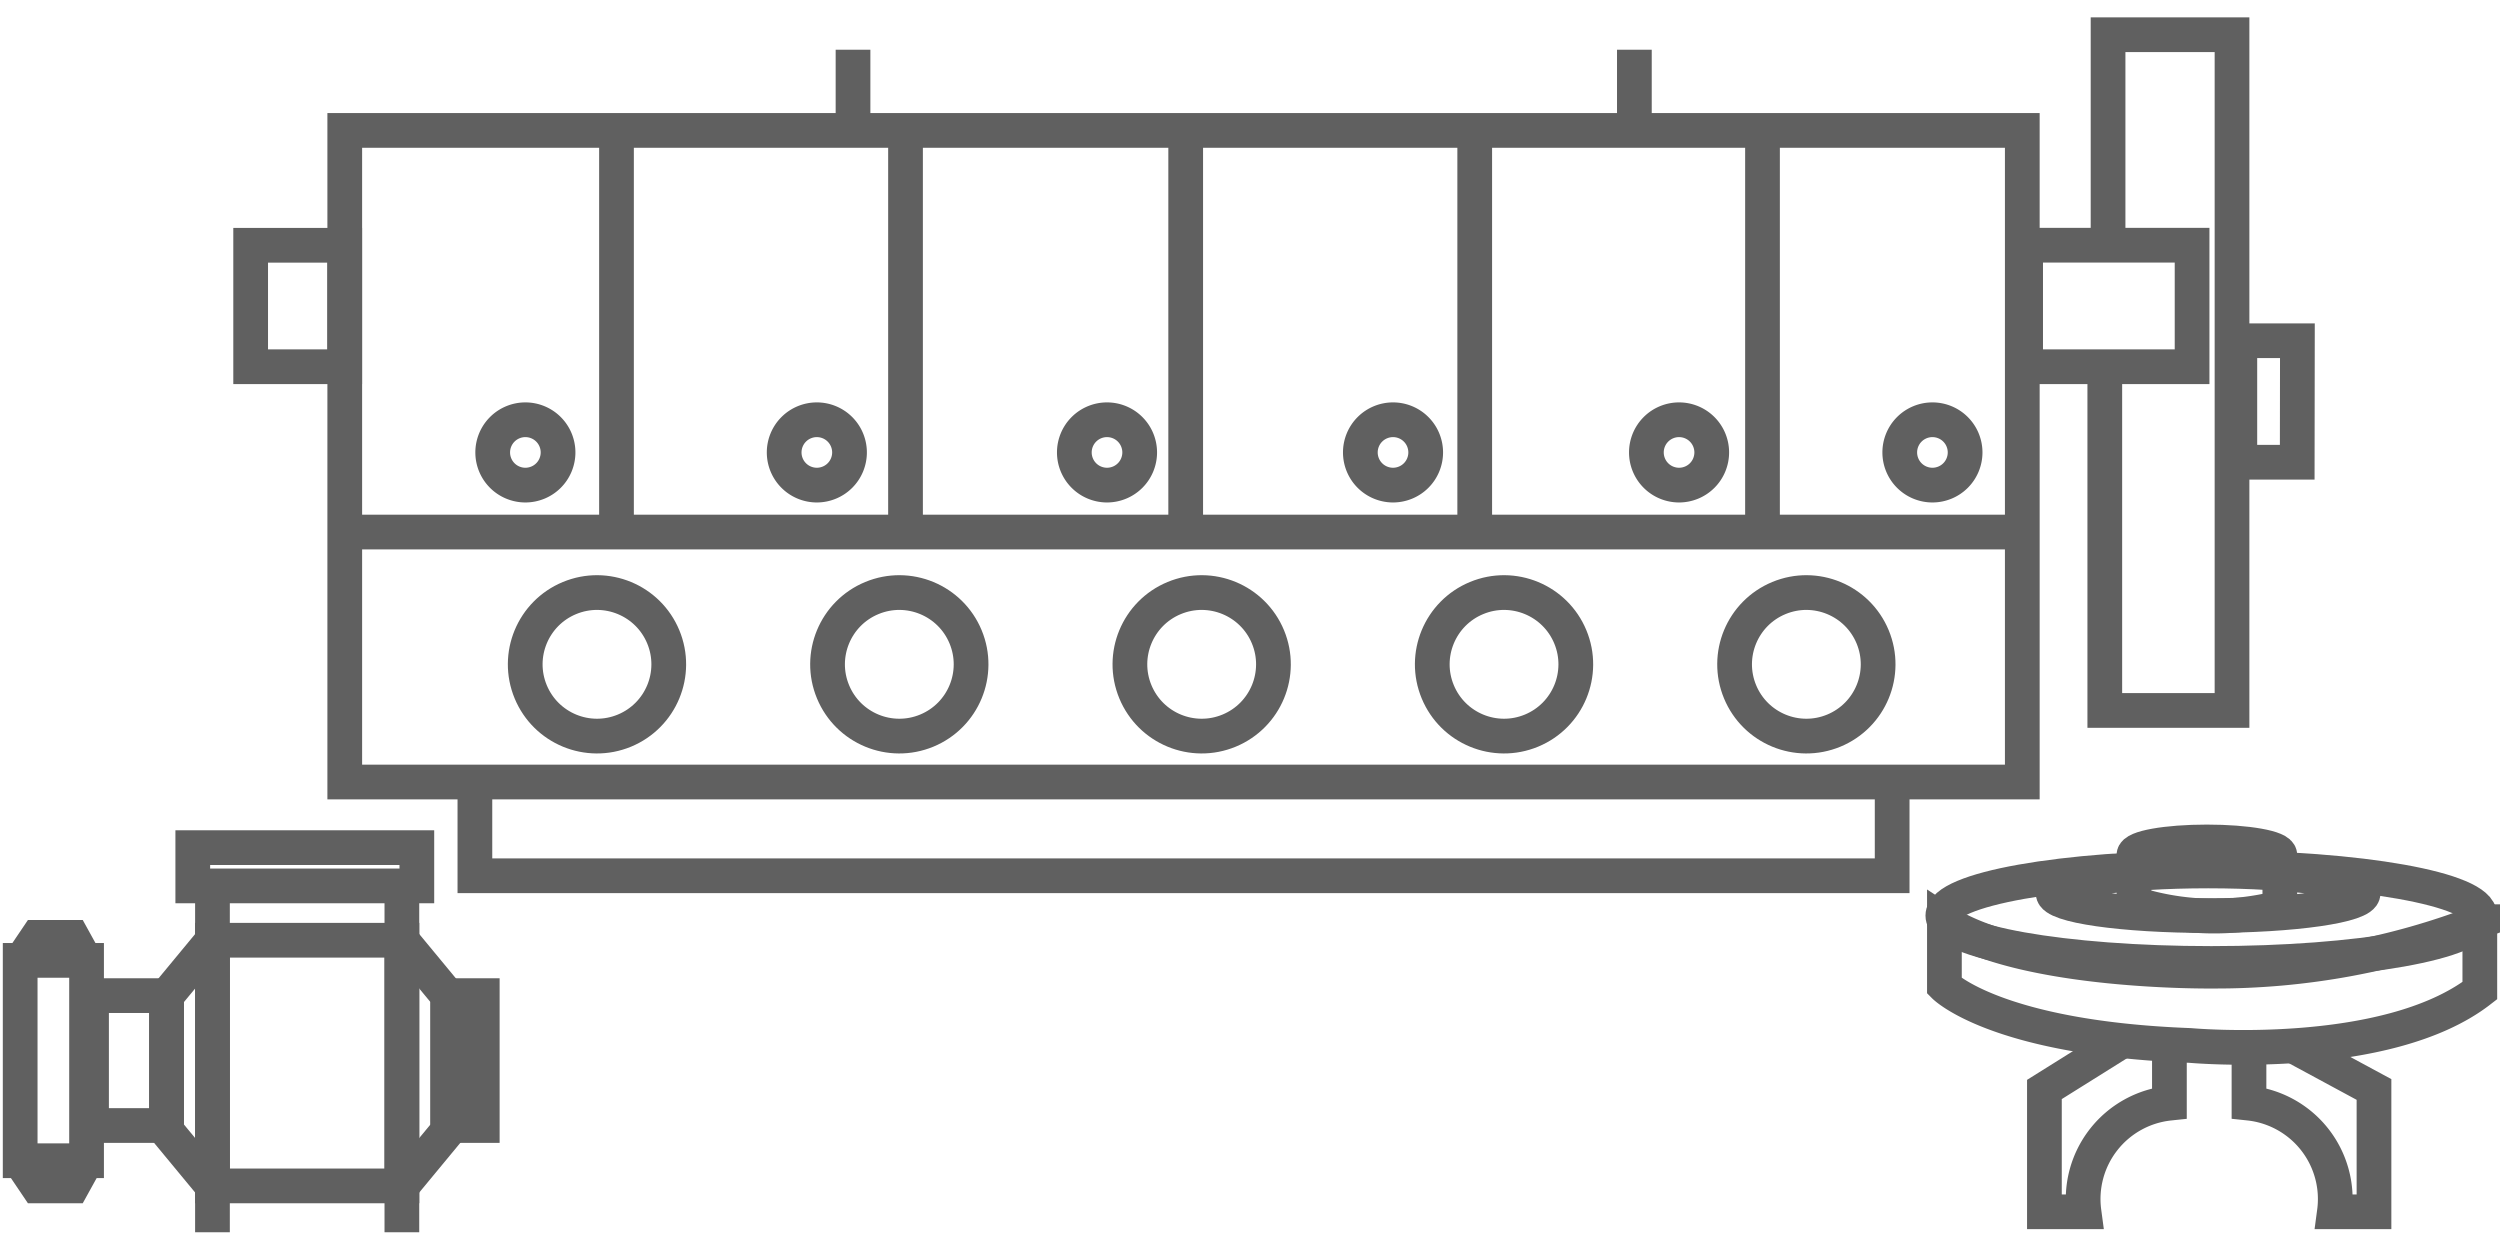 <svg xmlns="http://www.w3.org/2000/svg" xmlns:xlink="http://www.w3.org/1999/xlink" width="72" height="36" viewBox="0 0 72 36">
  <defs>
    <clipPath id="clip-高压1">
      <rect width="72" height="36"/>
    </clipPath>
  </defs>
  <g id="高压1" clip-path="url(#clip-高压1)">
    <g id="组_5" data-name="组 5" transform="translate(-243.27 -305.421)">
      <path id="路径_35" data-name="路径 35" d="M304.981,328.966H256.668V310.2h48.313Z" transform="translate(-3.469 -1.023)" fill="none" stroke="#606060" stroke-miterlimit="10" stroke-width="1"/>
      <line id="直线_51" data-name="直线 51" x1="48.313" transform="translate(253.199 320.744)" fill="none" stroke="#606060" stroke-miterlimit="10" stroke-width="1"/>
      <path id="路径_36" data-name="路径 36" d="M261.807,335.93v2.7h40.817V336" transform="translate(-4.86 -7.987)" fill="none" stroke="#606060" stroke-miterlimit="10" stroke-width="1"/>
      <path id="路径_37" data-name="路径 37" d="M264.393,322.567a.941.941,0,1,1-.941-.941A.941.941,0,0,1,264.393,322.567Z" transform="translate(-5.051 -4.116)" fill="none" stroke="#606060" stroke-miterlimit="10" stroke-width="1"/>
      <circle id="椭圆_18" data-name="椭圆 18" cx="2.066" cy="2.066" r="2.066" transform="matrix(0.924, -0.383, 0.383, 0.924, 257.763, 323.436)" fill="none" stroke="#606060" stroke-miterlimit="10" stroke-width="1"/>
      <circle id="椭圆_19" data-name="椭圆 19" cx="2.066" cy="2.066" r="2.066" transform="matrix(0.924, -0.383, 0.383, 0.924, 266.47, 323.436)" fill="none" stroke="#606060" stroke-miterlimit="10" stroke-width="1"/>
      <circle id="椭圆_20" data-name="椭圆 20" cx="2.066" cy="2.066" r="2.066" transform="matrix(0.924, -0.383, 0.383, 0.924, 275.178, 323.436)" fill="none" stroke="#606060" stroke-miterlimit="10" stroke-width="1"/>
      <circle id="椭圆_21" data-name="椭圆 21" cx="2.066" cy="2.066" r="2.066" transform="matrix(0.924, -0.383, 0.383, 0.924, 283.886, 323.436)" fill="none" stroke="#606060" stroke-miterlimit="10" stroke-width="1"/>
      <circle id="椭圆_22" data-name="椭圆 22" cx="2.066" cy="2.066" r="2.066" transform="matrix(0.924, -0.383, 0.383, 0.924, 292.593, 323.436)" fill="none" stroke="#606060" stroke-miterlimit="10" stroke-width="1"/>
      <path id="路径_38" data-name="路径 38" d="M275.9,322.567a.941.941,0,1,1-.941-.941A.941.941,0,0,1,275.9,322.567Z" transform="translate(-8.164 -4.116)" fill="none" stroke="#606060" stroke-miterlimit="10" stroke-width="1"/>
      <path id="路径_39" data-name="路径 39" d="M287.361,322.567a.941.941,0,1,1-.941-.941A.941.941,0,0,1,287.361,322.567Z" transform="translate(-11.268 -4.116)" fill="none" stroke="#606060" stroke-miterlimit="10" stroke-width="1"/>
      <path id="路径_40" data-name="路径 40" d="M298.655,322.567a.941.941,0,1,1-.941-.941A.941.941,0,0,1,298.655,322.567Z" transform="translate(-14.325 -4.116)" fill="none" stroke="#606060" stroke-miterlimit="10" stroke-width="1"/>
      <path id="路径_41" data-name="路径 41" d="M309.95,322.567a.941.941,0,1,1-.941-.941A.941.941,0,0,1,309.95,322.567Z" transform="translate(-17.382 -4.116)" fill="none" stroke="#606060" stroke-miterlimit="10" stroke-width="1"/>
      <path id="路径_42" data-name="路径 42" d="M319.955,322.567a.941.941,0,1,1-.941-.941A.941.941,0,0,1,319.955,322.567Z" transform="translate(-20.09 -4.116)" fill="none" stroke="#606060" stroke-miterlimit="10" stroke-width="1"/>
      <rect id="矩形_16" data-name="矩形 16" width="2.709" height="3.498" transform="translate(250.489 312.485)" fill="none" stroke="#606060" stroke-miterlimit="10" stroke-width="1"/>
      <path id="路径_43" data-name="路径 43" d="M327.837,318.233h-4.794v-3.5h4.794Z" transform="translate(-21.435 -2.25)" fill="none" stroke="#606060" stroke-miterlimit="10" stroke-width="1"/>
      <path id="路径_44" data-name="路径 44" d="M333.153,322.006H331.5v-3.5h1.658Z" transform="translate(-23.723 -3.272)" fill="none" stroke="#606060" stroke-miterlimit="10" stroke-width="1"/>
      <path id="路径_45" data-name="路径 45" d="M326.169,315.982v9.9h3.664V306.421h-3.57v5.621" transform="translate(-22.281)" fill="none" stroke="#606060" stroke-miterlimit="10" stroke-width="1"/>
      <line id="直线_52" data-name="直线 52" y1="2.324" transform="translate(267.837 306.853)" fill="none" stroke="#606060" stroke-miterlimit="10" stroke-width="1"/>
      <line id="直线_53" data-name="直线 53" y1="2.324" transform="translate(290.34 306.853)" fill="none" stroke="#606060" stroke-miterlimit="10" stroke-width="1"/>
      <line id="直线_54" data-name="直线 54" y2="11.567" transform="translate(261.025 309.177)" fill="none" stroke="#606060" stroke-miterlimit="10" stroke-width="1"/>
      <line id="直线_55" data-name="直线 55" y2="11.567" transform="translate(269.349 309.177)" fill="none" stroke="#606060" stroke-miterlimit="10" stroke-width="1"/>
      <line id="直线_56" data-name="直线 56" y2="11.567" transform="translate(277.418 309.177)" fill="none" stroke="#606060" stroke-miterlimit="10" stroke-width="1"/>
      <line id="直线_57" data-name="直线 57" y2="11.567" transform="translate(285.742 309.177)" fill="none" stroke="#606060" stroke-miterlimit="10" stroke-width="1"/>
      <line id="直线_58" data-name="直线 58" y2="11.567" transform="translate(294.03 309.177)" fill="none" stroke="#606060" stroke-miterlimit="10" stroke-width="1"/>
      <rect id="矩形_17" data-name="矩形 17" width="6.453" height="1.102" transform="translate(248.822 329.833)" fill="none" stroke="#606060" stroke-miterlimit="10" stroke-width="1"/>
      <rect id="矩形_18" data-name="矩形 18" width="5.455" height="7.075" transform="translate(249.39 332.5)" fill="none" stroke="#606060" stroke-miterlimit="10" stroke-width="1"/>
      <line id="直线_59" data-name="直线 59" y2="9.975" transform="translate(249.389 330.935)" fill="none" stroke="#606060" stroke-miterlimit="10" stroke-width="1"/>
      <line id="直线_60" data-name="直线 60" y2="9.975" transform="translate(254.844 330.935)" fill="none" stroke="#606060" stroke-miterlimit="10" stroke-width="1"/>
      <path id="路径_46" data-name="路径 46" d="M258.924,342.18l1.323,1.6v3.885l-1.323,1.6" transform="translate(-4.08 -9.679)" fill="none" stroke="#606060" stroke-miterlimit="10" stroke-width="1"/>
      <rect id="矩形_19" data-name="矩形 19" width="0.993" height="3.741" transform="translate(256.166 334.095)" fill="none" stroke="#606060" stroke-miterlimit="10" stroke-width="1"/>
      <path id="路径_47" data-name="路径 47" d="M250.954,342.18l-1.323,1.6v3.885l1.323,1.6" transform="translate(-1.564 -9.679)" fill="none" stroke="#606060" stroke-miterlimit="10" stroke-width="1"/>
      <rect id="矩形_20" data-name="矩形 20" width="2.16" height="3.741" transform="translate(245.906 334.095)" fill="none" stroke="#606060" stroke-miterlimit="10" stroke-width="1"/>
      <rect id="矩形_21" data-name="矩形 21" width="1.912" height="5.77" transform="translate(243.851 333.08)" fill="none" stroke="#606060" stroke-miterlimit="10" stroke-width="1"/>
      <path id="路径_48" data-name="路径 48" d="M243.851,350.886l.489.725h1.018l.4-.725" transform="translate(0 -12.036)" fill="none" stroke="#606060" stroke-miterlimit="10" stroke-width="1"/>
      <path id="路径_49" data-name="路径 49" d="M243.851,342.79l.489-.725h1.018l.4.725" transform="translate(0 -9.648)" fill="none" stroke="#606060" stroke-miterlimit="10" stroke-width="1"/>
      <path id="路径_50" data-name="路径 50" d="M326.065,346.115l-2.28,1.427v3.523h1.14a2.775,2.775,0,0,1,2.46-3.128v-1.785" transform="translate(-21.636 -10.744)" fill="none" stroke="#606060" stroke-miterlimit="10" stroke-width="1"/>
      <path id="路径_51" data-name="路径 51" d="M333.187,346.326l2.277,1.23v3.523h-1.14a2.776,2.776,0,0,0-2.46-3.129v-1.785" transform="translate(-23.823 -10.758)" fill="none" stroke="#606060" stroke-miterlimit="10" stroke-width="1"/>
      <path id="路径_52" data-name="路径 52" d="M319.836,341.446V343.3s1.491,1.5,7.072,1.71c0,0,5.648.515,8.348-1.578v-1.987a20.985,20.985,0,0,1-7.71,1.425S322.1,342.938,319.836,341.446Z" transform="translate(-20.567 -9.48)" fill="none" stroke="#606060" stroke-miterlimit="10" stroke-width="1"/>
      <path id="路径_53" data-name="路径 53" d="M335.239,340.694c0,.761-3.461,1.379-7.732,1.379s-7.732-.618-7.732-1.379,3.461-1.379,7.732-1.379S335.239,339.933,335.239,340.694Z" transform="translate(-20.551 -8.904)" fill="none" stroke="#606060" stroke-miterlimit="10" stroke-width="1"/>
      <path id="路径_54" data-name="路径 54" d="M333.057,340.085c0,.355-2,.643-4.464.643s-4.464-.288-4.464-.643,2-.643,4.464-.643S333.057,339.73,333.057,340.085Z" transform="translate(-21.729 -8.938)" fill="none" stroke="#606060" stroke-miterlimit="10" stroke-width="1"/>
      <path id="路径_55" data-name="路径 55" d="M331.521,338.672c0,.207-.94.375-2.1.375s-2.1-.168-2.1-.375.94-.375,2.1-.375S331.521,338.465,331.521,338.672Z" transform="translate(-22.593 -8.628)" fill="none" stroke="#606060" stroke-miterlimit="10" stroke-width="1"/>
      <path id="路径_56" data-name="路径 56" d="M327.322,338.811v1.4a7.58,7.58,0,0,0,4.2.12v-1.521" transform="translate(-22.593 -8.767)" fill="none" stroke="#606060" stroke-miterlimit="10" stroke-width="1"/>
    </g>
  </g>
</svg>
